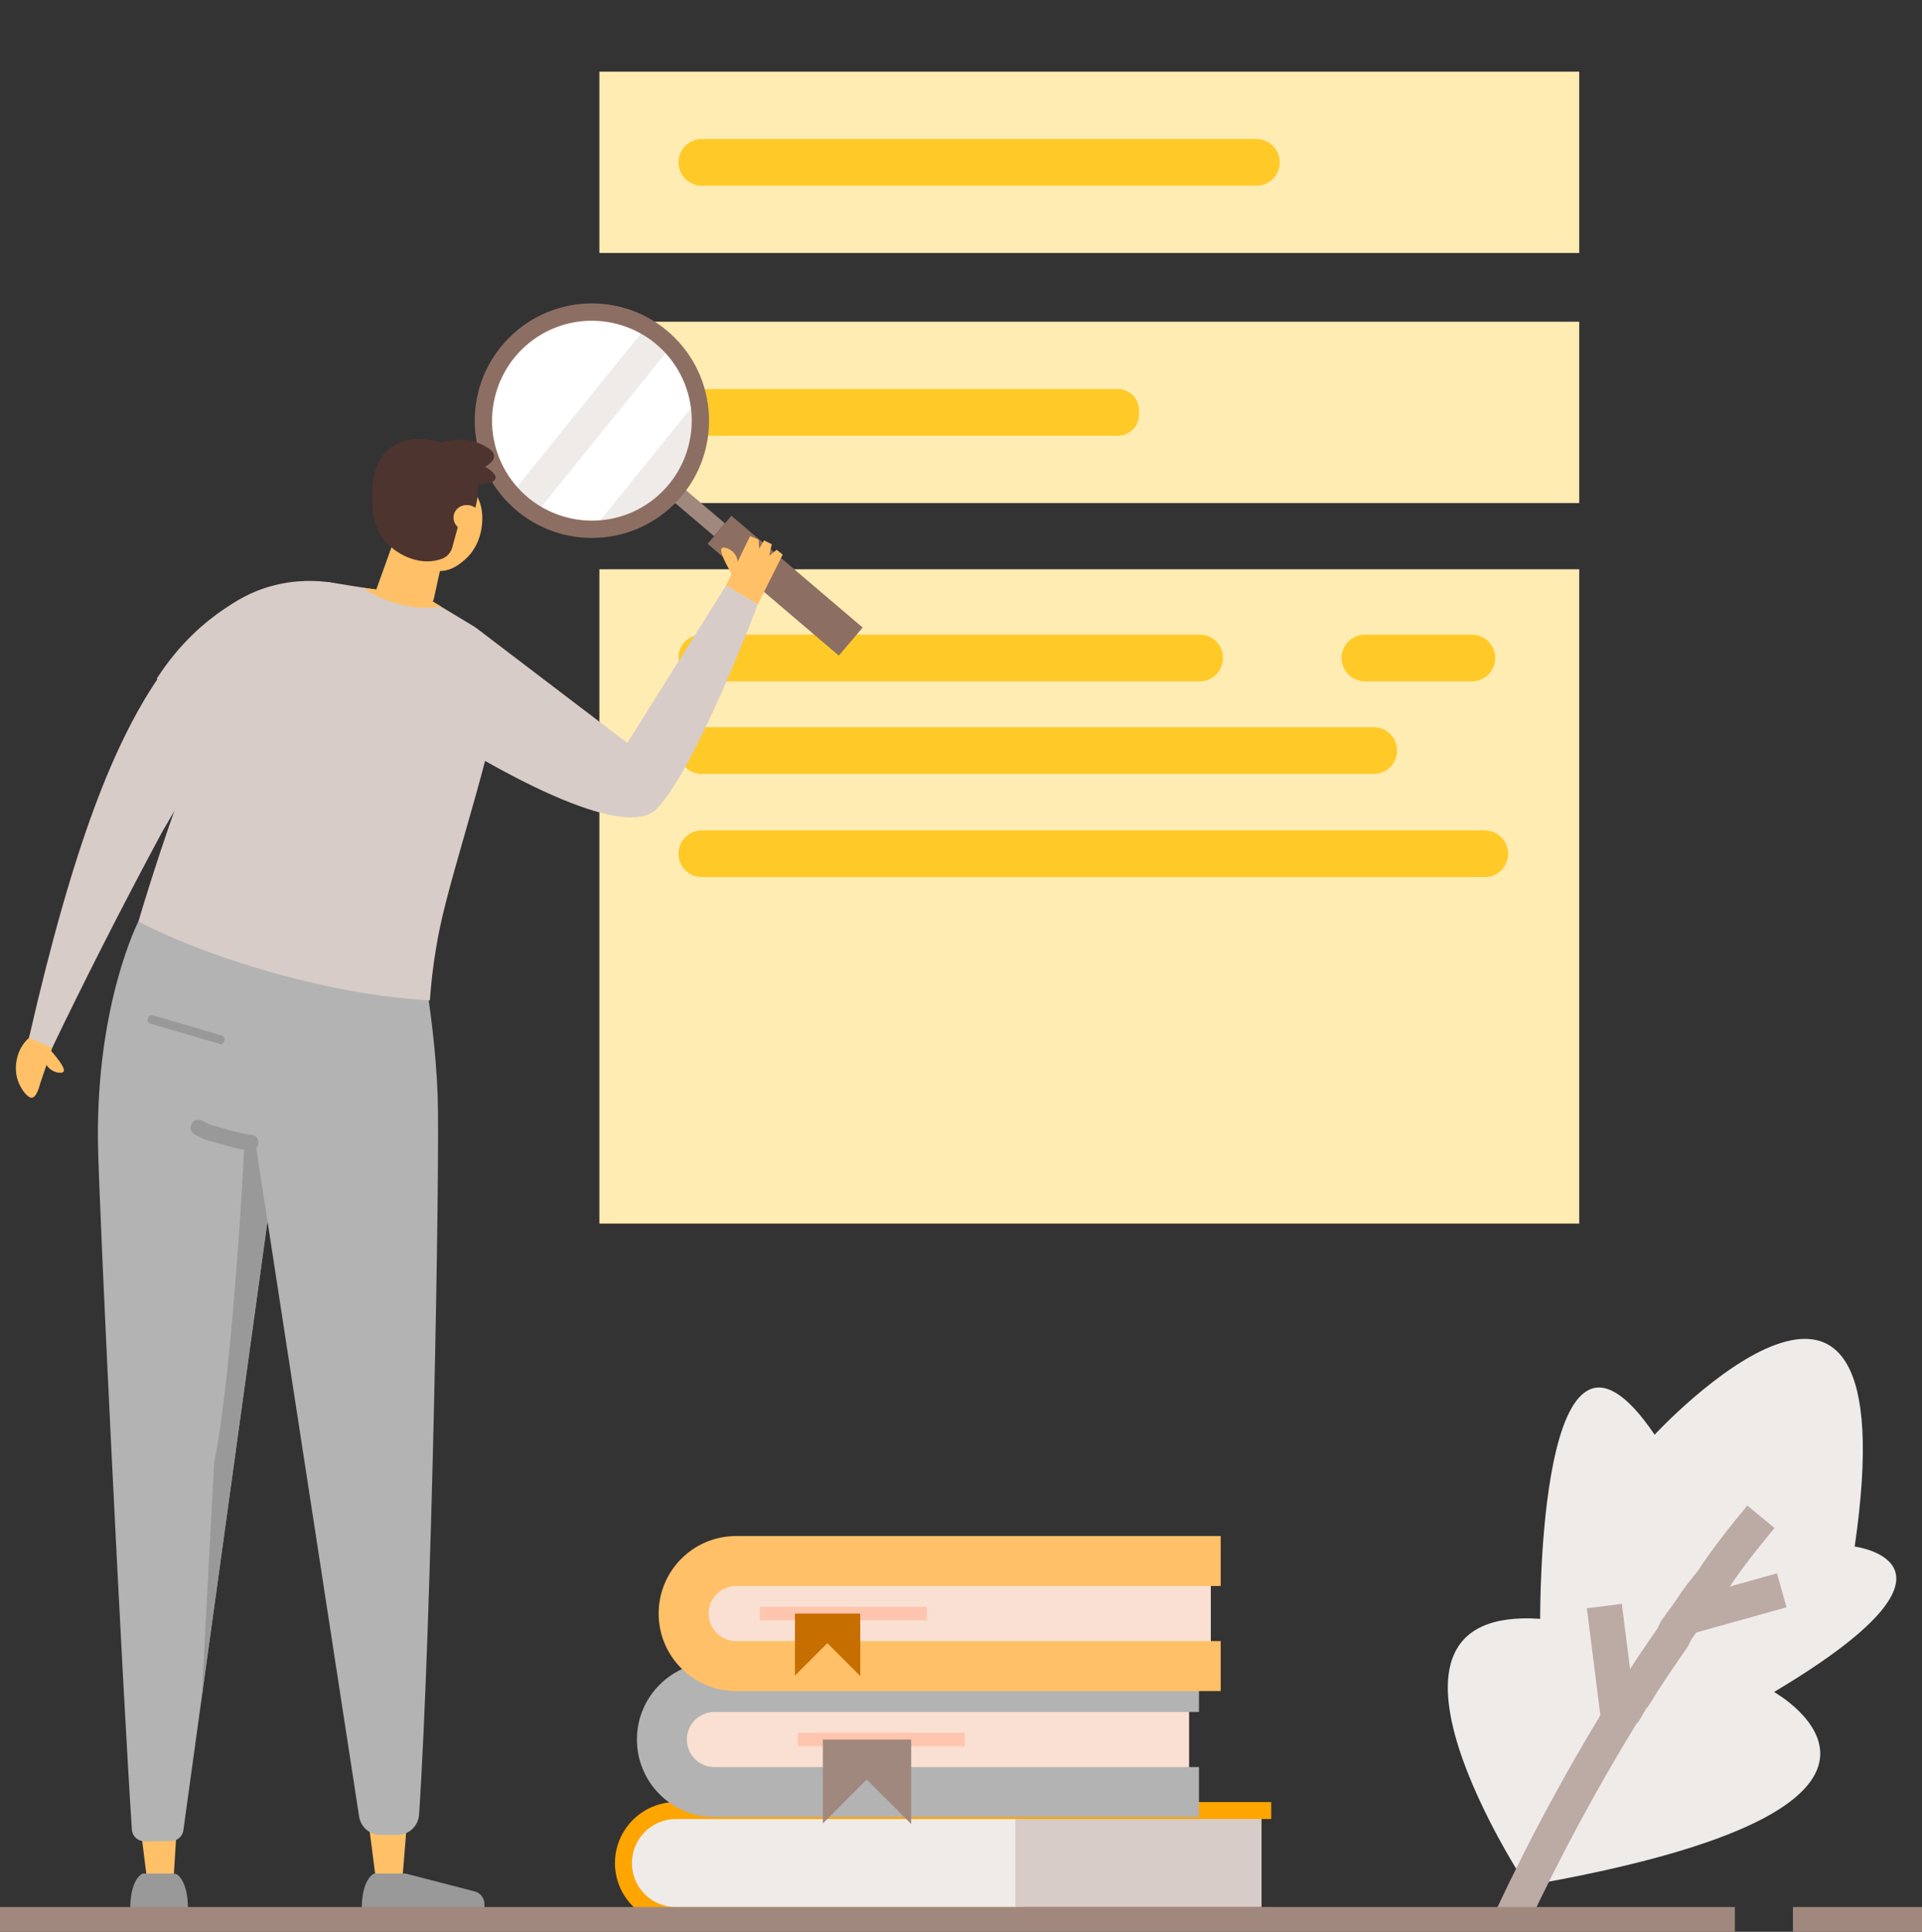 <svg width="590" height="593" viewBox="0 0 590 593" fill="none" xmlns="http://www.w3.org/2000/svg">
<rect x="0" y="0" width="590" height="593" fill="#333333" stroke="none"/>
<g clip-path="url(#clip0_4011_2020)">
<g clip-path="url(#clip1_4011_2020)">
<path d="M484.78 22H184V77.66H484.78V22Z" fill="#FFECB3"/>
<path d="M484.78 98.76H184V154.42H484.78V98.76Z" fill="#FFECB3"/>
<path d="M484.78 174.75H184V375.6H484.78V174.75Z" fill="#FFECB3"/>
<path d="M385.69 57.01H215.44C211.48 57.01 208.27 53.8 208.27 49.84C208.27 45.88 211.48 42.67 215.44 42.67H385.69C389.65 42.67 392.86 45.88 392.86 49.84C392.86 53.8 389.65 57.01 385.69 57.01Z" fill="#FFCA28"/>
<path d="M343.14 119.42H214.77C211.175 119.42 208.26 122.335 208.26 125.93V127.26C208.26 130.855 211.175 133.77 214.77 133.77H343.14C346.735 133.77 349.65 130.855 349.65 127.26V125.93C349.65 122.335 346.735 119.42 343.14 119.42Z" fill="#FFCA28"/>
<path d="M368.34 194.81H215.34C211.43 194.81 208.26 197.98 208.26 201.89V202.08C208.26 205.99 211.43 209.16 215.34 209.16H368.34C372.25 209.16 375.42 205.99 375.42 202.08V201.89C375.42 197.98 372.25 194.81 368.34 194.81Z" fill="#FFCA28"/>
<path d="M451.83 209.16H418.99C415.03 209.16 411.82 205.95 411.82 201.99C411.82 198.03 415.03 194.82 418.99 194.82H451.83C455.79 194.82 459 198.03 459 201.99C459 205.95 455.79 209.16 451.83 209.16Z" fill="#FFCA28"/>
<path d="M421.7 237.58H215.44C211.48 237.58 208.27 234.37 208.27 230.41C208.27 226.45 211.48 223.24 215.44 223.24H421.7C425.66 223.24 428.87 226.45 428.87 230.41C428.87 234.37 425.66 237.58 421.7 237.58Z" fill="#FFCA28"/>
<path d="M455.8 269.25H215.44C211.48 269.25 208.27 266.04 208.27 262.08C208.27 258.12 211.48 254.91 215.44 254.91H455.8C459.76 254.91 462.97 258.12 462.97 262.08C462.97 266.04 459.76 269.25 455.8 269.25Z" fill="#FFCA28"/>
</g>
<path d="M207.679 148.016L204.352 151.929L219.212 164.588L222.539 160.675L207.679 148.016Z" fill="#A1887F"/>
<path d="M207.126 154.591C221.171 140.533 221.171 117.74 207.126 103.681C193.081 89.623 170.31 89.623 156.265 103.681C142.22 117.74 142.22 140.533 156.265 154.591C170.31 168.649 193.081 168.649 207.126 154.591Z" fill="#8D6E63"/>
<path d="M189.318 160.235C206.488 156.027 216.998 138.683 212.793 121.497C208.589 104.312 191.262 93.791 174.092 98C156.923 102.208 146.413 119.552 150.617 136.738C154.822 153.923 172.149 164.444 189.318 160.235Z" fill="#EFEBE9"/>
<path d="M150.726 121.057C155.2 103.939 172.693 93.697 189.795 98.176C192.585 98.909 195.191 99.986 197.585 101.353L157.844 150.538C150.932 142.796 147.905 131.847 150.726 121.053V121.057Z" fill="white"/>
<path d="M213.257 123.85L183.094 161.185C179.967 161.323 176.767 161 173.581 160.163C170.596 159.383 167.827 158.202 165.303 156.702L205.152 107.379C209.372 111.94 212.215 117.669 213.257 123.85Z" fill="white"/>
<path d="M164.855 100.322C180.729 91.028 201.199 96.391 210.484 112.276C219.769 128.165 214.411 148.654 198.541 157.948C182.667 167.241 162.198 161.879 152.913 145.994C143.628 130.105 148.986 109.616 164.855 100.322ZM166.212 102.646C151.621 111.194 146.695 130.027 155.23 144.636C163.77 159.241 182.586 164.172 197.181 155.628C211.771 147.08 216.698 128.247 208.162 113.638C199.622 99.033 180.807 94.102 166.212 102.646Z" fill="#8D6E63"/>
<path d="M224.533 158.33L217.212 166.94L257.492 201.254L264.814 192.644L224.533 158.33Z" fill="#8D6E63"/>
<path d="M10.616 313.546L8.902 318.611C8.902 318.611 6.921 320.129 5.762 323.107C5.543 323.676 3.837 328.022 5.818 332.561C6.71 334.604 8.596 337.255 9.94 336.945C11.395 336.609 12.295 332.772 12.257 332.854L17.7 316.749L10.611 313.542L10.616 313.546Z" fill="#FFC067"/>
<path d="M81.187 201.658C75.852 204.512 69.263 205.137 63.014 202.818C61.394 202.219 51.265 207.137 49.879 206.232C35.055 227.156 22.467 259.421 8.897 318.612L16.042 321.607C20.775 311.766 25.689 301.804 30.792 291.73C37.127 279.22 43.496 267.043 49.874 255.197C60.313 237.351 70.748 219.504 81.187 201.658Z" fill="#D7CCC8"/>
<path d="M14.69 321.457C19.375 326.651 19.952 328.388 19.504 328.966C18.889 329.759 15.646 329.242 14.233 326.832C13.247 325.147 13.424 322.991 14.69 321.457Z" fill="#FFC067"/>
<path d="M224.73 176.385C221.28 170.505 221.073 168.733 221.612 168.268C222.357 167.63 225.35 168.768 226.22 171.341C226.831 173.143 226.233 175.165 224.725 176.38L224.73 176.385Z" fill="#FFC067"/>
<path d="M232.624 185.519L240.276 170.246L238.399 168.767L236.121 170.643L236.922 167.069L234.549 165.875L233.033 168.466L232.865 165.672L230.259 164.564L222.882 179.729L232.624 185.519Z" fill="#FFC067"/>
<path d="M232.624 185.519C232.624 185.519 213.632 236.135 201.513 248.339C189.394 260.542 135.355 225.449 135.355 225.449L147.513 193.778L192.568 228.074L222.882 179.726L232.624 185.515V185.519Z" fill="#D7CCC8"/>
<path d="M45.051 576.3L38.794 526.219H56.412L53.311 576.3H45.051Z" fill="#FFC067"/>
<path d="M40.633 584.072C40.917 581.18 42.084 579.076 42.777 578.016C42.777 578.016 48.483 581.356 54.258 578.016C54.93 578.865 56.485 581.076 56.679 584.275C56.804 586.296 56.33 587.922 55.968 588.879H41.042C40.744 587.792 40.434 586.107 40.633 584.068V584.072Z" fill="#F95F6A"/>
<path d="M58.113 586.883H39.207V590.711H58.113V586.883Z" fill="#B3B3B3"/>
<path d="M43.729 575.132H53.444L54.319 575.36C55.305 576.063 57.872 578.68 57.695 586.887H39.974C39.758 576.744 43.729 575.136 43.729 575.136V575.132Z" fill="#999999"/>
<path d="M44.31 565.205L52.536 565.149C54.431 565.136 56.033 563.73 56.291 561.851L86.2 345.196L84.762 285.669L42.48 282.88C42.48 282.88 29.608 307.839 30.064 350.269C30.258 368.465 37.54 517.36 40.482 561.644C40.615 563.661 42.295 565.213 44.315 565.2L44.31 565.205Z" fill="#B3B3B3"/>
<path d="M68.181 317.909L46.876 311.661C46.29 311.489 45.675 311.826 45.503 312.413L45.379 312.835C45.208 313.422 45.544 314.037 46.13 314.209L67.435 320.457C68.022 320.629 68.637 320.293 68.808 319.706L68.932 319.284C69.104 318.697 68.768 318.081 68.181 317.909Z" fill="#999999"/>
<path d="M84.861 354.907L84.732 349.519L75.106 349.812C75.106 349.812 71.743 419.244 65.727 449.1L61.924 521.037L84.861 354.907Z" fill="#999999"/>
<path d="M123.564 576.3L127.612 526.219H108.853L115.304 576.3H123.564Z" fill="#FFC067"/>
<path d="M149.843 586.883H109.908V590.711H149.843V586.883Z" fill="#B3B3B3"/>
<path d="M114.805 575.132C114.805 575.132 110.834 576.74 111.049 586.883H148.702V584.46C148.702 582.65 147.479 581.068 145.726 580.611L124.524 575.127H114.809L114.805 575.132Z" fill="#999999"/>
<path d="M77.544 345.196L110.235 557.614C110.735 560.872 113.538 563.278 116.833 563.278H121.984C125.498 563.278 128.409 560.558 128.646 557.049C132.427 500.243 135.11 356.343 134.343 336.117C133.306 308.801 127.009 281.35 127.009 281.35C117.285 282.298 81.248 282.208 70.895 281.35C70.055 292.265 73.393 312.465 73.694 325.414C73.961 336.76 76.45 335.479 77.54 345.2L77.544 345.196Z" fill="#B3B3B3"/>
<path d="M48.096 208.365C54.861 212.228 61.631 216.09 68.397 219.952C78.392 210.111 88.392 200.274 98.388 190.433C99.417 186.553 100.442 182.669 101.471 178.79C97.526 178.225 91.015 177.811 83.474 179.859C76.631 181.717 72.066 184.751 68.513 187.161C63.483 190.571 55.335 197.076 48.091 208.361L48.096 208.365Z" fill="#D7CCC8"/>
<path d="M42.476 282.88C46.7 268.75 51.567 254.003 57.178 238.752C63.479 221.634 73.875 205.65 80.615 190.644C84.387 182.239 93.332 177.428 102.415 178.928C111.277 180.389 120.498 182.006 128.663 182.148L145.2 192.127C148.064 193.856 150.317 196.317 151.798 199.18C153.452 202.382 153.839 205.654 153.749 208.646C153.305 223.298 140.502 261.292 135.881 280.988C134.473 286.997 132.741 295.911 131.958 307.098C123.297 306.555 113.762 305.421 103.569 303.373C79.995 298.636 56.941 290.476 42.48 282.88H42.476Z" fill="#D7CCC8"/>
<path d="M76.933 350.743C74.047 350.61 68.81 348.911 64.487 347.747C63.143 347.385 61.997 346.717 60.921 346.161" stroke="#999999" stroke-width="4.84" stroke-miterlimit="10" stroke-linecap="round"/>
<path d="M129.598 186.006L118.534 182.807C116.992 182.363 115.205 182.066 115.502 180.984L120.989 165.729L136.268 169.673L133.181 183.773C132.815 185.437 131.174 186.463 129.598 186.006Z" fill="#FFC067"/>
<path d="M121.966 185.321C126.846 186.657 131.553 186.877 135.355 186.178L128.667 182.144C123.254 182.049 117.375 181.307 111.445 180.389C114.232 182.437 117.845 184.191 121.971 185.321H121.966Z" fill="#FFC067"/>
<path d="M142.793 147.408C143.335 147.895 147.461 151.684 147.995 157.56C148.043 158.064 148.904 166.349 142.733 171.772C141.475 172.88 138.749 175.272 135.114 175.272C128.31 175.272 121.6 166.871 121.811 158.62C121.992 151.671 127.1 144.08 133.525 143.546C138.038 143.171 141.669 146.408 142.793 147.412V147.408Z" fill="#FFC067"/>
<path d="M130.842 139.382C131.096 136.437 139.3 133.657 145.833 135.666C146.26 135.799 151.677 137.515 151.686 140.024C151.695 142.645 145.795 145.511 140.502 145.115C135.855 144.766 130.631 141.826 130.842 139.386V139.382Z" fill="#4E342E"/>
<path d="M140.218 143.619C140.765 141.959 145.863 141.485 149.343 143.533C149.571 143.666 152.453 145.395 152.112 146.839C151.759 148.348 147.974 149.188 144.985 148.236C142.362 147.399 139.761 144.994 140.213 143.619H140.218Z" fill="#4E342E"/>
<path d="M141.044 159.961L144.451 160.892C144.907 159.543 145.265 158.245 145.571 157.12C146.462 153.853 147.427 150.326 146.113 146.231C144.068 139.847 137.737 135.924 131.996 135.011C130.399 134.756 124.632 133.838 119.895 137.463C114.46 141.627 114.339 148.744 114.283 152.258C114.227 155.491 114.124 161.702 118.723 166.664C122.621 170.863 129.606 173.858 135.756 171.492C135.765 171.492 135.773 171.483 135.782 171.483C137.293 170.897 138.413 169.591 138.839 168.026L141.04 159.969L141.044 159.961Z" fill="#4E342E"/>
<path d="M139.223 158.874C139.223 156.68 141.105 154.96 143.422 155.034C145.739 155.107 147.621 156.943 147.621 159.137C147.621 161.331 145.739 163.051 143.422 162.978C141.1 162.905 139.223 161.068 139.223 158.874Z" fill="#FFC067"/>
<path d="M387.195 588.039H207.482C198.589 588.039 191.371 580.814 191.371 571.912C191.371 563.011 198.589 555.786 207.482 555.786H387.195V588.034V588.039Z" fill="#EFEBE9"/>
<path d="M311.671 587.344H387.195V557.781H311.671V587.344Z" fill="#D7CCC8"/>
<path d="M390.227 585.435H314.095V590.638H390.227V585.435Z" fill="#CE3A5E"/>
<path d="M207.482 590.638H314.1V585.435H207.482C200.032 585.435 193.972 579.37 193.972 571.912C193.972 564.455 200.032 558.39 207.482 558.39H314.1V553.187H207.482C197.168 553.187 188.774 561.588 188.774 571.912C188.774 582.236 197.168 590.638 207.482 590.638Z" fill="#FFA500"/>
<path d="M390.227 553.187H314.095V558.39H390.227V553.187Z" fill="#FFA500"/>
<path d="M365.021 550.108H219.299C210.406 550.108 203.188 542.884 203.188 533.982C203.188 525.081 210.406 517.856 219.299 517.856H365.021V550.104V550.108Z" fill="#F9E0D2"/>
<path d="M368.052 517.856H219.299C210.402 517.856 203.188 525.076 203.188 533.982C203.188 542.888 210.402 550.109 219.299 550.109H368.052" stroke="#B3B3B3" stroke-width="15.34" stroke-miterlimit="10"/>
<path d="M244.893 533.982H296.163" stroke="#FFC5AE" stroke-width="4.14" stroke-miterlimit="10"/>
<path d="M266.056 546.268L252.593 559.739V533.982H279.712V559.937L266.056 546.268Z" fill="#A1887F"/>
<path d="M371.687 511.438H225.966C217.073 511.438 209.855 504.213 209.855 495.311C209.855 486.41 217.073 479.185 225.966 479.185H371.687V511.433V511.438Z" fill="#F9E0D2"/>
<path d="M374.719 479.185H225.966C217.068 479.185 209.855 486.405 209.855 495.311C209.855 504.217 217.068 511.438 225.966 511.438H374.719" stroke="#FFC067" stroke-width="15.34" stroke-miterlimit="10"/>
<path d="M233.244 495.312H284.514" stroke="#FFC5AE" stroke-width="4.14" stroke-miterlimit="10"/>
<path d="M253.98 504.394L244.027 514.356V495.312H264.079V514.503L253.98 504.394Z" fill="#C76E00"/>
<path d="M468.675 578.844C468.675 578.844 411.488 492.772 472.792 496.932C472.792 496.932 472.017 387.427 507.925 440.41C507.925 440.41 586.718 355.244 569.337 474.753C569.337 474.753 610.676 480.03 544.579 519.391C544.579 519.391 607.386 554.635 468.675 578.839V578.844Z" fill="#EFEBE9"/>
<path d="M464.042 588.879C474.072 567.459 485.122 546.944 497.671 526.408C497.96 525.801 498.653 525.391 498.942 524.783C499.424 523.774 500.109 522.861 500.591 521.852C500.88 521.244 501.672 520.632 501.961 520.024C505.557 514.054 509.463 508.48 513.563 502.506C513.95 501.699 514.239 501.092 514.626 500.286C516.775 497.346 518.83 494.608 520.776 491.569C522.434 489.138 524.398 487.103 526.06 484.672C530.544 477.887 535.44 471.796 540.556 465.61" stroke="#BCAAA4" stroke-width="10.82" stroke-miterlimit="10"/>
<path d="M496.806 527.215C495.367 515.813 493.925 504.411 492.486 493.014" stroke="#BCAAA4" stroke-width="10.82" stroke-miterlimit="10"/>
<path d="M518.179 496.221C527.766 493.539 537.356 490.862 546.943 488.181" stroke="#BCAAA4" stroke-width="10.82" stroke-miterlimit="10"/>
<path d="M0 590.711H532.559" stroke="#A1887F" stroke-width="10.62" stroke-linejoin="round"/>
<path d="M550.38 590.711H590" stroke="#A1887F" stroke-width="10.62" stroke-linejoin="round"/>
</g>
<defs>
<clipPath id="clip0_4011_2020">
<rect width="590" height="593" fill="white"/>
</clipPath>
<clipPath id="clip1_4011_2020">
<rect width="300.78" height="353.6" fill="white" transform="translate(184 22)"/>
</clipPath>
</defs>
</svg>
